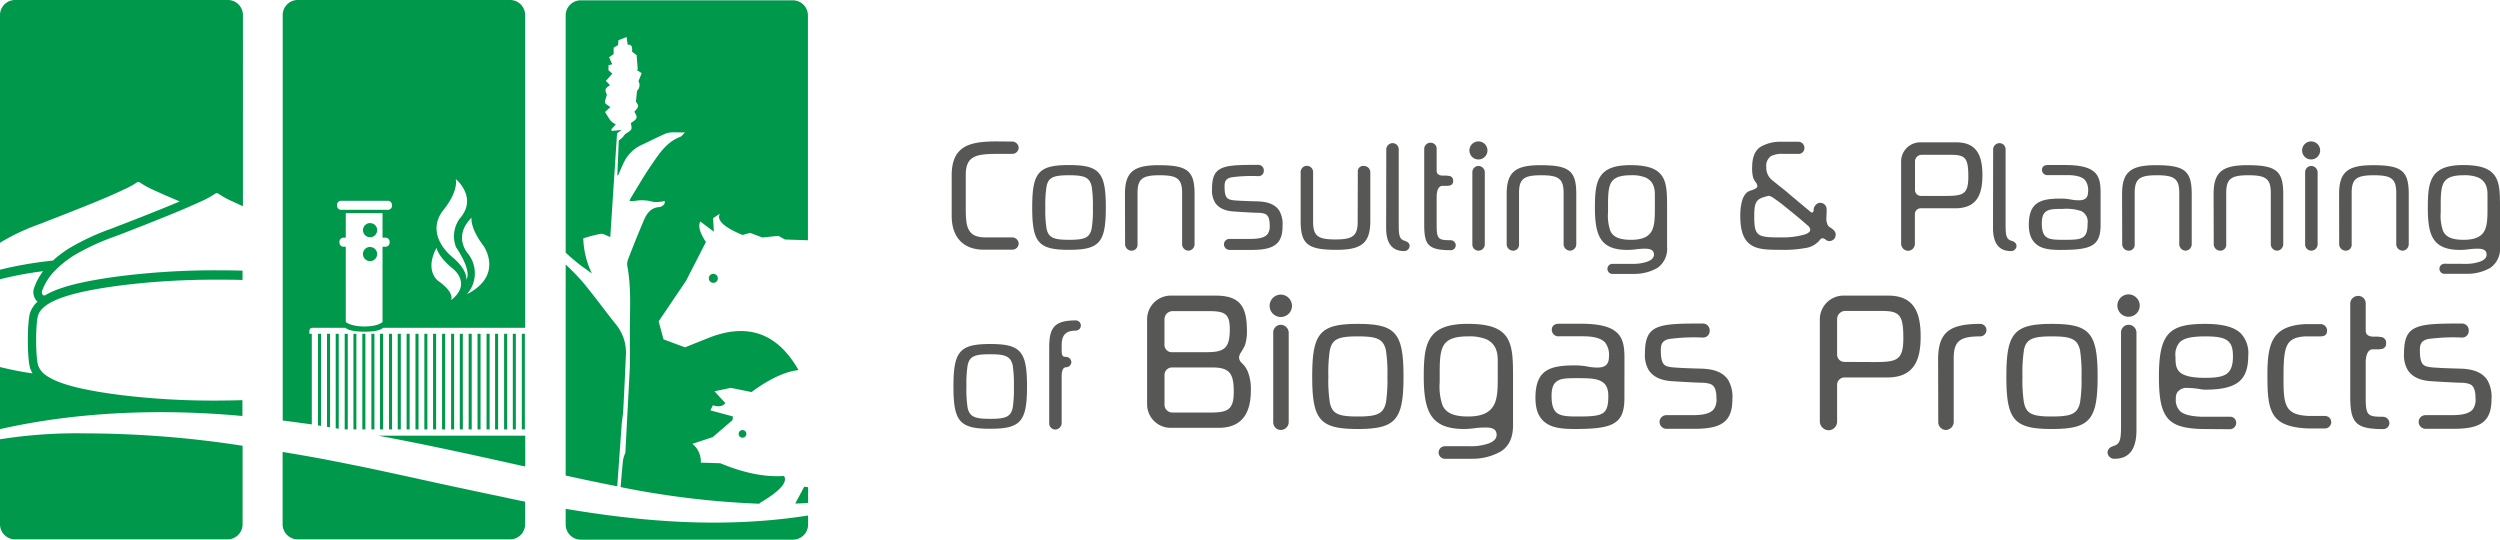 <svg id="Ebene_1" data-name="Ebene 1" xmlns="http://www.w3.org/2000/svg" viewBox="0 0 554.2 119.63"><defs><style>.cls-1{fill:#00984b;}.cls-2{fill:#575756;}</style></defs><path class="cls-1" d="M163.75,96.18a.85.85,0,1,0,.85-.85A.85.85,0,0,0,163.75,96.18ZM175.8.07H128.74a3.35,3.35,0,0,0-3.34,3.34V56a40.87,40.87,0,0,0,4,3.33c.61.38,1.16.87,1.8,1.28a19.33,19.33,0,0,1-1.9-7.77,30.08,30.08,0,0,1,3.87-1c.6-.09,1.27.4,2.12.7.49-7.63,1-15.26,1.5-23,.2-.13.56-.39,1-.73l-2.17.22a3.38,3.38,0,0,0-.11-.34l1-1.13c-1.07-.57-1.07-.57-2.38-2.73l1.16-1.09c-.5-.41-1.1-.67-1.17-1s.22-1,.41-1.75c-.5-1.15-.44-1.38.7-2.11l-.92-.95,1.43-1.61-.85-.73V14.46l.83-.21c-.24-.55-.45-1-.69-1.56l1-.71v-1.4l1-.61c0-.35.05-.68.07-1.05l1.8-.72c.09.63.16,1.16.23,1.71,1.12-.11,1,.78,1,1.56l1,.75c.08,1.06.16,2.13.25,3.2l-.28.06,1.15.75L141.53,18a1.69,1.69,0,0,1-.31,2.12c-.1.9-.16,1.57-.25,2.42.69.93.68,1.11-.35,2.24.8,1.27.72,1.56-.79,2.5.33,1.46.32,1.45-1.13,2.38-.28.18-.44.54-.68.78a9.36,9.36,0,0,1-.85.71c-.1,2.56-.21,5.14-.32,7.72l.17,0c.55-1.2,1-2.43,1.66-3.58a8.11,8.11,0,0,1,3.85-3.3c1.47-.71,2.94-1.43,4.42-2.11a4.83,4.83,0,0,1,1.63-.51c1-.09,2.07,0,3.26,0-.4.37-.7.87-1.14,1-3,1.18-4.61,3.76-6.3,6.21s-3.08,4.92-4.61,7.39c-.08.14-.12.31-.24.58a7.74,7.74,0,0,0,1.08,0,9.29,9.29,0,0,1,4.19.2,8.3,8.3,0,0,0,2.55-.19c0,.22,0,.55-.15.72a1.69,1.69,0,0,1-1,.62c-2.16.13-3,1.7-3.66,3.34-1.15,2.7-2.24,5.44-3.3,8.18a2.9,2.9,0,0,0-.2,1.53c.93,4.88.55,9.81.57,14.72v7.61l-1,19.13a6,6,0,0,0-.59,2.26c-.17,1.77-.32,3.54-.46,5.31a192.85,192.85,0,0,0,30.79,3.69l.05-.16q6.69-3.93,5.38-6-6.28.45-14.13-2.82l-4.31-.13a5.08,5.08,0,0,0-1.87-4.18L158,96.9l4.39-3.78.09-.8-5-1.35.55-1.13c1.25.41,2.18.25,2.77-.47l-2.41-2.63,3.61-.76,4.6.93c3.95-2.92,7.42-4.53,10.41-4.87Q170,69.65,156.85,75l-5,2-4.76-1.77-1.08-4,6.08-9,4.4-8.58c-1.37-2.08-1.78-3.59-1.24-4.55l3,2.26-.17-3,1.52-1q-1.22,2.14,5,4.73l1.67-.47L169,52.65l3.56-.37,1.43.81,5.11.17V3.41A3.35,3.35,0,0,0,175.8.07ZM137.82,94c.13-1.13.31-2.27.36-3.4q.31-5.85.56-11.71A9.83,9.83,0,0,0,136.61,72c-2.52-3.12-4.84-6.38-7.41-9.45a47.6,47.6,0,0,0-3.8-3.91v46.78c3.79.83,7.6,1.64,11.43,2.38ZM157.13,61.7a1,1,0,1,0,1-1A1,1,0,0,0,157.13,61.7Zm19.16,49.92c1,0,1.9-.08,2.85-.13V108l-.86-.1ZM125.4,112.8v3.48a3.35,3.35,0,0,0,3.34,3.35H175.8a3.35,3.35,0,0,0,3.34-3.35v-2C160.78,117.15,143,115.76,125.4,112.8ZM53.77,60c-1.76-.05-3.56-.08-5.3-.08h-.6a168.82,168.82,0,0,0-21.33,1.31C18.22,62.33,13,63.66,10,65.46a.42.42,0,0,1-.51-.09.9.9,0,0,1-.16-.89,12.29,12.29,0,0,1,3.11-4.74,19.28,19.28,0,0,1,2.33-2c.59-.44,1.11-.8,1.64-1.13a51,51,0,0,1,9-4.17L27,51.84c2.93-1.14,6-2.33,9-3.55,2.22-.89,4.38-1.77,6.45-2.7.82-.36,1.56-.7,2.26-1a20.3,20.3,0,0,0,2.64-1.43l.39-.26.07,0a.39.39,0,0,1,.36-.08.36.36,0,0,1,.17.07l.09.06.4.25a18,18,0,0,0,2.53,1.37c.74.35,2.49,1.14,2.49,1.14V3.35A3.34,3.34,0,0,0,50.44,0H3.37A3.34,3.34,0,0,0,0,3.35V53.83l.33-.22a48.47,48.47,0,0,1,8.61-4l1.43-.56c2.85-1.11,5.8-2.26,8.7-3.43s5.7-2.32,8.35-3.59A18.17,18.17,0,0,0,30,40.66l.38-.25.07,0a.41.41,0,0,1,.19-.08h.14a.28.28,0,0,1,.13.07l.09.05.38.24A17.11,17.11,0,0,0,33.8,42c2.14,1,4.24,1.91,6.06,2.65-1.38.58-2.86,1.19-4.62,1.9-3,1.21-6,2.39-9,3.53l-1.59.62A52.18,52.18,0,0,0,15.4,55a25.79,25.79,0,0,0-3.68,2.77l-.09,0c-.52.05-1,.11-1.54.18A84.92,84.92,0,0,0,0,59.79v2.12a77.23,77.23,0,0,1,9.55-1.79,13.59,13.59,0,0,0-2,3.73,2.84,2.84,0,0,0,.59,2.85l.18.17a6.15,6.15,0,0,0-.75.81c-.13.17-.25.35-.39.57a6,6,0,0,0-.49,1C6,71.37,6,79.56,6.69,81.64a5.53,5.53,0,0,0,.53,1.13A68.21,68.21,0,0,1,0,81.36V95.13c17.69-4,36.41-4.52,53.74-2.91V88.71c-1.82.05-3.69.08-5.56.09h-.54a168.73,168.73,0,0,1-20.89-1.23c-8.66-1.1-13.92-2.49-16.54-4.36A4.47,4.47,0,0,1,8.46,81c-.59-1.77-.6-9.37,0-11.14a2.91,2.91,0,0,1,.3-.64c.11-.17.19-.29.28-.41,1.89-2.45,7.52-4.21,17.73-5.54A168,168,0,0,1,47.88,62h.56c1.78,0,3.57,0,5.33.07V60.18h0ZM0,97.38v18.83a3.34,3.34,0,0,0,3.33,3.35H50.44a3.34,3.34,0,0,0,3.34-3.35V98.82a229.55,229.55,0,0,0-34.87-2.75A108.89,108.89,0,0,0,0,97.38ZM83,74h-.67V95.19H83Zm-2,0h-.68V95.19H81Zm35,29.31.44.09V96.58H83.86C94.59,98.57,105.25,100.92,116,103.33ZM88.17,74V95.19h.68V74Zm-3.93,0V95.19h.68V74Zm2,0V95.19h.67V74Zm-9.83,0V95.19h.68V74Zm-3.92,0V94.61l.67.11V74Zm-2,0V94.31l.67.1V74ZM111,110.07l-2.28-.47-4-.85-1.58-.34c-4.8-1-9.6-2.09-14.42-3.13l-1.78-.39L82.8,104l-2.33-.49-4.1-.82-2.21-.44q-3.14-.62-6.3-1.17c-1.73-.31-3.47-.6-5.21-.89v16A3.34,3.34,0,0,0,66,119.56h47.07a3.34,3.34,0,0,0,3.34-3.35v-5l-1.74-.35ZM78.35,74V95.19H79V74Zm11.79,0V95.19h.67V74ZM74.42,74V94.93l.67.11V74Zm29.47,0V95.19h.68V74Zm11.79,0V95.19h.67V74Zm-2,0V95.19h.67V74Zm-3.93,0V95.19h.67V74Zm2,0V95.19h.67V74ZM92.1,74V95.19h.68V74Zm-10-19.25a1.57,1.57,0,1,0,1.5,1.57A1.53,1.53,0,0,0,82.11,54.77Zm0-5.3A1.57,1.57,0,1,0,83.61,51,1.53,1.53,0,0,0,82.11,49.47ZM113.05,0H66a3.34,3.34,0,0,0-3.33,3.35V93.22c1.66.21,6.23.83,6.45.86V74h-.53v-.68a.65.65,0,0,1,.64-.65h7.35s.71.86,4.24.86,4.09-.86,4.09-.86h31.5V3.35A3.34,3.34,0,0,0,113.05,0ZM86.37,53.8a.89.89,0,0,1-.88.89H84.8V71.37s-.89,1-4,1-4.15-1-4.15-1V54.69h-.52a.89.89,0,0,1-.88-.89v-.23a.88.88,0,0,1,.88-.88h.52V47.24H84.8v5.45h.69a.88.88,0,0,1,.88.88Zm.53-8.17a.89.89,0,0,1-.88.88H75.6a.89.89,0,0,1-.88-.88V45.4a.89.89,0,0,1,.88-.89H86a.89.89,0,0,1,.88.89ZM100,66.54s.92-1.64-2.87-4.27c0,0-3.09-2.21-.36-7.34,0,0,.32,2,3.66,4.66C100.4,59.59,104.73,62.83,100,66.54Zm-.07-9.86s-5.74-4.67-1.74-10c0,0,3.41-3.92,2.84-7,0,0,5,4.1.89,8.76a6.68,6.68,0,0,0-.82,6.37s3.59,5.1,2.27,7.2C103.34,62,103.87,59.84,99.9,56.68Zm3.55,8.57a7,7,0,0,0,.28-9s-3.48-3.77.78-8c0,0-.46,2.14,2.63,6.23C107.14,54.43,111.86,61,103.45,65.25ZM96,74V95.19h.68V74Zm2,0V95.19h.67V74Zm-3.93,0V95.19h.67V74Zm7.86,0V95.19h.67V74Zm3.93,0V95.19h.67V74ZM100,74V95.19h.67V74Zm7.86,0V95.19h.68V74Z"/><path class="cls-2" d="M224.44,31.38a1.44,1.44,0,0,1,1.38,1.38,1.4,1.4,0,0,1-1.38,1.35h-3.06c-2.67,0-4.5.12-5.64.8s-1.65,1.85-1.65,3.88V45.2c0,2.58,0,4.44.62,5.64s1.67,1.79,3.88,1.79h5.85A1.43,1.43,0,0,1,225.82,54a1.4,1.4,0,0,1-1.38,1.35h-6.35c-4.5,0-7.12-2.71-7.12-7.5v-9c0-3.33,1.06-5.24,2.86-6.27s4.29-1.23,7.23-1.23Z"/><path class="cls-2" d="M245.14,46c0,7.76-1.38,9.38-8.17,9.38s-8.15-1.62-8.15-9.38,1.35-9.41,8.15-9.41S245.14,38.23,245.14,46ZM232,41.32a26.3,26.3,0,0,0-.27,4.7,25.66,25.66,0,0,0,.27,4.67c.44,2,1.56,2.47,5,2.47s4.55-.44,5-2.47a26.12,26.12,0,0,0,.27-4.67,26.3,26.3,0,0,0-.27-4.7c-.47-2-1.58-2.47-5-2.47S232.41,39.29,232,41.32Z"/><path class="cls-2" d="M249.38,43c0-4.94,2-6.38,7.49-6.38,6.38,0,7.94,1.24,7.94,6.38V54.22a1.43,1.43,0,0,1-1.38,1.35,1.45,1.45,0,0,1-1.38-1.35V42.76c0-3.21-1.18-3.91-5-3.91s-4.88.82-4.88,3.91V54.22a1.3,1.3,0,0,1-1.38,1.35,1.45,1.45,0,0,1-1.38-1.35Z"/><path class="cls-2" d="M280.16,37.85a1.16,1.16,0,0,1-1.23,1.2,32.19,32.19,0,0,0-6,.27c-1.12.26-1.47.82-1.47,2,0,1.64.24,2.41.83,2.76s1.52.35,3,.44c1.18.06,2.33.09,3.41.12,2.18.06,3.89.56,4.89,2.06a6,6,0,0,1,.73,3.35c0,2-.44,3.29-1.5,4.14s-2.76,1.21-5.26,1.21l-5,0a1.24,1.24,0,0,1-1.23-1.24,1.21,1.21,0,0,1,1.23-1.2c1.56,0,2.88,0,4,0h.62c1.88,0,3.11-.27,3.76-1a2.78,2.78,0,0,0,.53-1.88c0-1.68-.35-2.41-1.15-2.71a5,5,0,0,0-1.47-.2c-.82,0-3.79-.18-5.11-.27-1.91-.09-3.44-.62-4.35-1.94a5.17,5.17,0,0,1-.71-3c0-2.67.59-4,2.21-4.7s4.17-.71,8.14-.71A1.21,1.21,0,0,1,280.16,37.85Z"/><path class="cls-2" d="M301,38.14a1.21,1.21,0,0,1,1.38-1.35,1.41,1.41,0,0,1,1.39,1.35V49c0,4.94-2,6.38-7.5,6.38-6.38,0-7.94-1.24-7.94-6.38V38.14a1.38,1.38,0,0,1,2.76,0v11c0,3.27,1.15,3.94,5,3.94s4.88-.85,4.88-3.94Z"/><path class="cls-2" d="M307.31,33.08a1.42,1.42,0,0,1,1.41-1.35,1.37,1.37,0,0,1,1.35,1.35V49.64c0,2.38.09,3.38,1.29,3.73.77.23,1.15.65,1.12,1.21a1.19,1.19,0,0,1-1.2,1.08q-4,0-4-5.11Z"/><path class="cls-2" d="M315.72,33a1.39,1.39,0,0,1,1.38-1.36A1.32,1.32,0,0,1,318.48,33v4.85c0,.85.68,1.08,1.47,1.08a5.74,5.74,0,0,1,1.53.12,1,1,0,0,1,.65,1.06.92.92,0,0,1-.68,1,4.12,4.12,0,0,1-1.12.09h-.58c-1,0-1.27,1.41-1.27,2.35v6.26c0,1.65.09,2.5.53,2.94s1.21.5,2.59.5a1.14,1.14,0,0,1,1.11,1.09,1.08,1.08,0,0,1-1.11,1.12c-2.59,0-4.06-.33-4.88-1.21s-1-2.32-1-4.64Z"/><path class="cls-2" d="M329.74,33.35a2,2,0,1,1-2-2A2,2,0,0,1,329.74,33.35Zm-3.35,4.79a1.37,1.37,0,0,1,1.35-1.35,1.43,1.43,0,0,1,1.41,1.35V54.22a1.41,1.41,0,0,1-1.41,1.35,1.36,1.36,0,0,1-1.35-1.35Z"/><path class="cls-2" d="M334,43c0-4.94,2-6.38,7.5-6.38,6.38,0,7.93,1.24,7.93,6.38V54.22A1.43,1.43,0,0,1,348,55.57a1.46,1.46,0,0,1-1.38-1.35V42.76c0-3.21-1.18-3.91-5-3.91s-4.88.82-4.88,3.91V54.22a1.3,1.3,0,0,1-1.38,1.35A1.45,1.45,0,0,1,334,54.22Z"/><path class="cls-2" d="M361.88,58.49a9.46,9.46,0,0,0,3.41-.53c.83-.33,1.36-.83,1.36-1.5,0-1.06-.83-1.33-2-1.33a14.09,14.09,0,0,0-1.86.12,15.15,15.15,0,0,1-2,.15c-3,0-4.79-.77-5.85-2.32s-1.38-3.91-1.38-7.06.18-5.41,1.27-7,3.05-2.41,6.61-2.41c3.88,0,5.91.82,7,2.41s1.12,3.94,1.12,7v6.73c0,.83,0,1.5,0,2a5.15,5.15,0,0,1-2.15,4.65,10.36,10.36,0,0,1-5.2,1.32h-4.86a1.12,1.12,0,0,1,0-2.23Zm-4.79-17.88c-.62,1.21-.62,3-.62,5.41v1.06a10,10,0,0,0,.53,4.14c.59,1.24,1.85,1.94,4.53,1.94s4-.76,4.65-2,.67-3.06.67-5.09V43.11c0-1.74-.53-3-2-3.73a7.89,7.89,0,0,0-3.32-.53C359,38.85,357.71,39.43,357.09,40.61Z"/><path class="cls-2" d="M395.17,34.11a5.14,5.14,0,0,0-2.62.53,2.63,2.63,0,0,0-1,2.41,3.54,3.54,0,0,0,.42,1.83,3.73,3.73,0,0,0,1.14,1.26c.88.73,1.65,1.32,2.27,1.82s1.14.94,1.58,1.33c.89.73,1.45,1.23,2.06,1.73s1.27,1.06,2.24,1.85a.59.59,0,0,0,.41.24h.06c.09,0,.14-.06.23-.18a1.18,1.18,0,0,0,.09-.56,1.59,1.59,0,0,1,.44-.91,1.29,1.29,0,0,1,1-.5,1.42,1.42,0,0,1,1.44,1.41c0,.59,0,1.18-.06,1.77v.29a2.92,2.92,0,0,0,.24,1.29,1.07,1.07,0,0,0,.44.59c.38.27,1.29.74,1.38,1.53V52a1.59,1.59,0,0,1-.26.88,1.46,1.46,0,0,1-1.12.56,1.21,1.21,0,0,1-.82-.3,1.29,1.29,0,0,0-.71-.32.63.63,0,0,0-.53.3A5,5,0,0,1,400.11,55a25.5,25.5,0,0,1-5.14.38c-2.68,0-5,0-6.59-.94s-2.59-2.77-2.59-6.44a12.83,12.83,0,0,1,.33-3.26c.41-1.5,1.05-2.18,1.79-2.44s1.41-.42,1.65-.89a.47.47,0,0,0,0-.17,1.38,1.38,0,0,0-.32-.8,3.41,3.41,0,0,1-.62-1.14,7.78,7.78,0,0,1-.2-2.24c0-2.14.59-3.56,1.7-4.41a8.7,8.7,0,0,1,4.8-1.23h.64c.36,0,.74,0,1.15,0h1.82A1.36,1.36,0,0,1,400,32.76a1.27,1.27,0,0,1-1.38,1.35Zm-5.7,10.53c-.47.62-.59,1.61-.59,3.38,0,2.2.18,3.32,1,3.94s2.32.67,5,.67A17.81,17.81,0,0,0,400,52c.8-.27,1.3-.62,1.3-1.09a1.36,1.36,0,0,0-.59-.94c-.85-.74-2-1.74-3.24-2.74s-2.44-2-3.41-2.7c-.5-.35-.91-.65-1.26-.85a1.8,1.8,0,0,0-.68-.27h-.06C390.67,43.76,389.91,44,389.47,44.64Z"/><path class="cls-2" d="M433.63,31.55c4.36,0,5.83,2.62,5.83,7.24,0,3.85-.89,7.38-6,7.38h-7.68a1.3,1.3,0,0,0-1.29,1.29v6.62A1.55,1.55,0,0,1,423,55.6a1.6,1.6,0,0,1-1.56-1.52V35.76a4.25,4.25,0,0,1,4.21-4.21Zm-2.44,11.88c4,0,5.15-.32,5.15-4.29,0-4.15-.68-4.82-3.88-4.82h-6.53a1.47,1.47,0,0,0-1.41,1.41v6.41a1.31,1.31,0,0,0,1.29,1.29Z"/><path class="cls-2" d="M441.84,33.08a1.42,1.42,0,0,1,1.41-1.35,1.36,1.36,0,0,1,1.35,1.35V49.64c0,2.38.09,3.38,1.3,3.73.76.23,1.15.65,1.12,1.21a1.19,1.19,0,0,1-1.21,1.08q-4,0-4-5.11Z"/><path class="cls-2" d="M465.66,49.84c0,2.38-.53,3.76-1.91,4.56s-3.62,1-7,1c-2.09,0-3.79-.18-5-1s-2-2.18-2-4.56c0-2.56.68-4,1.91-4.82s3-1,5.26-1a12,12,0,0,1,2,.18,9.57,9.57,0,0,0,1.92.2c1.17,0,2.05-.38,2.05-1.91a3.72,3.72,0,0,0-.67-2.56c-.62-.67-1.8-1.11-3.94-1.11h.09l-4.39,0a1.19,1.19,0,0,1-1.32-1.12c0-.91.71-1.12,1.32-1.12h3.71c3.41,0,5.38.5,6.56,1.53s1.41,2.59,1.41,4.56Zm-11.94-3.06c-.73.45-1.09,1.21-1.09,2.71,0,1.76.38,2.67,1.12,3.14s1.88.53,3.5.53c2.23,0,3.61,0,4.44-.53s1.09-1.38,1.09-3.14a2.59,2.59,0,0,0-1.44-2.71,10.57,10.57,0,0,0-4.09-.47C455.6,46.31,454.43,46.34,453.72,46.78Z"/><path class="cls-2" d="M470.42,43c0-4.94,2-6.38,7.5-6.38,6.38,0,7.94,1.24,7.94,6.38V54.22a1.43,1.43,0,0,1-1.38,1.35,1.45,1.45,0,0,1-1.38-1.35V42.76c0-3.21-1.18-3.91-5-3.91s-4.88.82-4.88,3.91V54.22a1.3,1.3,0,0,1-1.38,1.35,1.46,1.46,0,0,1-1.39-1.35Z"/><path class="cls-2" d="M490.71,43c0-4.94,2-6.38,7.5-6.38,6.38,0,7.94,1.24,7.94,6.38V54.22a1.43,1.43,0,0,1-1.38,1.35,1.45,1.45,0,0,1-1.38-1.35V42.76c0-3.21-1.18-3.91-5-3.91s-4.88.82-4.88,3.91V54.22a1.3,1.3,0,0,1-1.38,1.35,1.46,1.46,0,0,1-1.39-1.35Z"/><path class="cls-2" d="M514.33,33.35a2,2,0,1,1-2-2A2,2,0,0,1,514.33,33.35ZM511,38.14a1.37,1.37,0,0,1,1.36-1.35,1.44,1.44,0,0,1,1.41,1.35V54.22a1.42,1.42,0,0,1-1.41,1.35A1.37,1.37,0,0,1,511,54.22Z"/><path class="cls-2" d="M518.53,43c0-4.94,2-6.38,7.5-6.38,6.38,0,7.94,1.24,7.94,6.38V54.22a1.43,1.43,0,0,1-1.38,1.35,1.46,1.46,0,0,1-1.39-1.35V42.76c0-3.21-1.17-3.91-5-3.91s-4.88.82-4.88,3.91V54.22a1.3,1.3,0,0,1-1.39,1.35,1.46,1.46,0,0,1-1.38-1.35Z"/><path class="cls-2" d="M546.47,58.49a9.54,9.54,0,0,0,3.41-.53c.82-.33,1.35-.83,1.35-1.5,0-1.06-.82-1.33-2-1.33a13.84,13.84,0,0,0-1.85.12,15.41,15.41,0,0,1-2,.15c-3,0-4.8-.77-5.85-2.32S538.2,49.17,538.2,46s.18-5.41,1.27-7,3.06-2.41,6.61-2.41c3.88,0,5.91.82,7,2.41s1.12,3.94,1.12,7v6.73c0,.83,0,1.5,0,2a5.13,5.13,0,0,1-2.15,4.65,10.33,10.33,0,0,1-5.2,1.32H542a1.12,1.12,0,1,1,0-2.23Zm-4.8-17.88c-.61,1.21-.61,3-.61,5.41v1.06a10,10,0,0,0,.53,4.14c.58,1.24,1.85,1.94,4.52,1.94s4-.76,4.65-2,.67-3.06.67-5.09V43.11c0-1.74-.52-3-2-3.73a8,8,0,0,0-3.33-.53C543.56,38.85,542.29,39.43,541.67,40.61Z"/><path class="cls-2" d="M227.67,85.67c0,7.76-1.38,9.38-8.17,9.38s-8.14-1.62-8.14-9.38,1.35-9.41,8.14-9.41S227.67,77.88,227.67,85.67ZM214.5,81a26.82,26.82,0,0,0-.26,4.71,26,26,0,0,0,.26,4.67c.44,2,1.56,2.47,5,2.47s4.56-.44,5-2.47a27.47,27.47,0,0,0,.26-4.67,27.87,27.87,0,0,0-.26-4.71c-.47-2-1.59-2.47-5-2.47S214.94,78.94,214.5,81Z"/><path class="cls-2" d="M232.59,76.91c0-4.47,1.35-5.88,5.91-5.88a1.14,1.14,0,0,1,1.11,1.14,1.16,1.16,0,0,1-1.11,1.12c-2.5,0-3.15,1.24-3.15,3.35v.59c0,1.53.06,1.88,1,1.88a1.22,1.22,0,0,1,1.15,1.18,1.19,1.19,0,0,1-1.15,1.12c-.65,0-1,.67-1,2V93.87a1.46,1.46,0,0,1-1.41,1.35,1.36,1.36,0,0,1-1.35-1.35Z"/><path class="cls-2" d="M269.42,65.53c5.43,0,7,2.33,7,7.87a9.77,9.77,0,0,1-.44,3.14,12.62,12.62,0,0,1-.88,1.57,2.4,2.4,0,0,0-.43,1.2,1.89,1.89,0,0,0,.69,1.24,5.57,5.57,0,0,1,1.24,1.79,10.46,10.46,0,0,1,.69,4.22c0,5.51-2.37,8.28-7.14,8.28H259.5a5.21,5.21,0,0,1-5.21-5.21V70.74a5.25,5.25,0,0,1,5.21-5.21Zm-1.9,12.54c3.94,0,5.1-.91,5.1-5.1,0-3.47-1.13-4-4.73-4h-8a1.82,1.82,0,0,0-1.75,1.75v5.76a1.62,1.62,0,0,0,1.61,1.6Zm.84,13.38c3.83,0,5.14-.62,5.14-4.59s-.84-5.4-4.74-5.4h-9a1.65,1.65,0,0,0-1.61,1.6v6.71a1.74,1.74,0,0,0,1.72,1.68Z"/><path class="cls-2" d="M286.41,67.75a2.48,2.48,0,1,1-2.48-2.44A2.51,2.51,0,0,1,286.41,67.75Zm-4.16,6A1.7,1.7,0,0,1,283.93,72a1.79,1.79,0,0,1,1.75,1.68V93.64a1.77,1.77,0,0,1-1.75,1.68,1.7,1.7,0,0,1-1.68-1.68Z"/><path class="cls-2" d="M311.13,83.47c0,9.62-1.71,11.63-10.14,11.63s-10.1-2-10.1-11.63S292.57,71.8,301,71.8,311.13,73.8,311.13,83.47ZM294.8,77.63a33.24,33.24,0,0,0-.33,5.84,32.24,32.24,0,0,0,.33,5.79c.54,2.52,1.93,3.07,6.19,3.07s5.66-.55,6.24-3.07a32.87,32.87,0,0,0,.33-5.79,33.24,33.24,0,0,0-.33-5.84c-.58-2.51-2-3.06-6.24-3.06S295.34,75.12,294.8,77.63Z"/><path class="cls-2" d="M325.86,98.92a11.68,11.68,0,0,0,4.23-.65c1-.4,1.68-1,1.68-1.86,0-1.31-1-1.64-2.44-1.64a17.45,17.45,0,0,0-2.3.14,19.3,19.3,0,0,1-2.44.19c-3.69,0-5.95-.95-7.26-2.88s-1.71-4.85-1.71-8.75.22-6.71,1.56-8.68,3.8-3,8.21-3c4.81,0,7.33,1,8.64,3s1.38,4.88,1.38,8.68v8.34c0,1,0,1.86,0,2.48,0,2.88-1,4.67-2.66,5.76a12.74,12.74,0,0,1-6.45,1.65h-6a1.39,1.39,0,0,1,0-2.78Zm-5.94-22.16c-.77,1.49-.77,3.75-.77,6.71v1.31a12.42,12.42,0,0,0,.66,5.14c.73,1.53,2.3,2.41,5.61,2.41s4.93-1,5.76-2.56.84-3.79.84-6.3V79.86c0-2.15-.65-3.76-2.48-4.63a9.89,9.89,0,0,0-4.12-.66C322.25,74.57,320.68,75.3,319.92,76.76Z"/><path class="cls-2" d="M360.1,88.21c0,3-.66,4.66-2.37,5.65s-4.48,1.24-8.68,1.24c-2.59,0-4.7-.22-6.23-1.24s-2.44-2.7-2.44-5.65c0-3.18.83-5,2.37-6S346.46,81,349.27,81a15.83,15.83,0,0,1,2.48.22,11.36,11.36,0,0,0,2.37.26c1.46,0,2.55-.48,2.55-2.37a4.52,4.52,0,0,0-.84-3.17c-.76-.84-2.22-1.39-4.88-1.39h.11l-5.43,0A1.46,1.46,0,0,1,344,73.15c0-1.13.87-1.39,1.64-1.39h4.59c4.23,0,6.67.62,8.13,1.9s1.75,3.21,1.75,5.65Zm-14.8-3.8c-.91.55-1.35,1.5-1.35,3.36,0,2.19.47,3.32,1.38,3.9s2.34.66,4.34.66c2.77,0,4.49-.08,5.51-.66s1.35-1.71,1.35-3.9c0-1.86-.62-2.81-1.79-3.36s-2.88-.58-5.07-.58S346.17,83.87,345.3,84.41Z"/><path class="cls-2" d="M379,73.33a1.45,1.45,0,0,1-1.54,1.5,41.68,41.68,0,0,0-7.47.32c-1.39.33-1.82,1-1.82,2.45,0,2,.29,3,1,3.42s1.89.44,3.68.55c1.46.07,2.88.11,4.23.15,2.7.07,4.81.69,6.05,2.55a7.45,7.45,0,0,1,.91,4.15c0,2.45-.54,4.09-1.86,5.15s-3.42,1.49-6.52,1.49l-6.24,0a1.54,1.54,0,0,1-1.53-1.53,1.51,1.51,0,0,1,1.53-1.5c1.94,0,3.58,0,5,0h.77c2.33,0,3.86-.33,4.66-1.24a3.44,3.44,0,0,0,.66-2.34c0-2.07-.44-3-1.42-3.35a6.45,6.45,0,0,0-1.82-.26c-1,0-4.71-.21-6.35-.32-2.37-.11-4.26-.77-5.39-2.41a6.33,6.33,0,0,1-.88-3.68c0-3.32.73-5,2.74-5.84s5.17-.87,10.09-.87A1.5,1.5,0,0,1,379,73.33Z"/><path class="cls-2" d="M418.55,65.53c5.4,0,7.22,3.24,7.22,9,0,4.77-1.09,9.15-7.4,9.15h-9.52a1.62,1.62,0,0,0-1.6,1.6v8.21a1.92,1.92,0,0,1-1.9,1.89,2,2,0,0,1-1.93-1.89V70.74a5.26,5.26,0,0,1,5.22-5.21Zm-3,14.73c5,0,6.38-.4,6.38-5.33,0-5.14-.84-6-4.82-6H409a1.82,1.82,0,0,0-1.75,1.75v7.94a1.62,1.62,0,0,0,1.6,1.61Z"/><path class="cls-2" d="M429.64,79.71c0-6.12,2.59-7.91,9.33-7.91a1.38,1.38,0,0,1,1.39,1.38A1.41,1.41,0,0,1,439,74.57c-4.48,0-5.9,1-5.9,4.85V93.64a1.82,1.82,0,0,1-1.75,1.68,1.75,1.75,0,0,1-1.68-1.68Z"/><path class="cls-2" d="M465,83.47c0,9.62-1.71,11.63-10.14,11.63s-10.09-2-10.09-11.63,1.67-11.67,10.09-11.67S465,73.8,465,83.47Zm-16.33-5.84a33.24,33.24,0,0,0-.33,5.84,32.24,32.24,0,0,0,.33,5.79c.54,2.52,1.93,3.07,6.19,3.07s5.66-.55,6.24-3.07a32.87,32.87,0,0,0,.33-5.79,33.24,33.24,0,0,0-.33-5.84c-.58-2.51-2-3.06-6.24-3.06S449.18,75.12,448.64,77.63Z"/><path class="cls-2" d="M470.19,73.7A1.69,1.69,0,0,1,471.86,72a1.75,1.75,0,0,1,1.75,1.68V95.35c0,4.27-1.64,6.38-4.92,6.35a1.48,1.48,0,0,1-1.49-1.35c0-.7.43-1.21,1.38-1.5,1.5-.44,1.61-1.68,1.61-4.63Zm4.15-6a2.48,2.48,0,1,1-2.48-2.44A2.51,2.51,0,0,1,474.34,67.75Z"/><path class="cls-2" d="M488,95.1c-4.08-.11-6.42-.88-7.73-2.74s-1.68-4.7-1.68-8.89c0-4.71.55-7.62,2.08-9.37s4.08-2.3,8.17-2.3,6.42.76,7.8,2a6.32,6.32,0,0,1,1.75,5c0,2.62-.55,4.52-2,5.76s-3.87,1.82-7.55,1.82a6.11,6.11,0,0,1-1.06-.11A17.48,17.48,0,0,0,485,86a2.56,2.56,0,0,0-2.29.91,2.34,2.34,0,0,0-.37,1.45,3.47,3.47,0,0,0,.91,2.74c.73.73,2.16,1.17,4.74,1.28h6.35a1.32,1.32,0,0,1,1.38,1.38,1.4,1.4,0,0,1-1.38,1.39ZM483.2,75.88a4.07,4.07,0,0,0-.94,3.17c0,1.46.07,2.63.94,3.43s2.52,1.28,5.62,1.28c2.62,0,4.15-.29,5-1.06S495,80.73,495,79c0-1.61-.26-2.7-1.13-3.43s-2.41-1-5-1C485.72,74.57,484.08,75,483.2,75.88Z"/><path class="cls-2" d="M515.87,73.22c0,.84-.32,1.35-1.53,1.35l-3.31,0c-2.3.14-3.5.76-4.12,2.22s-.7,3.72-.7,7.11c0,3,.08,5,.84,6.31s2.15,1.89,4.81,2l3.54,0a1.38,1.38,0,0,1,1.39,1.38,1.41,1.41,0,0,1-1.39,1.39l-3.72,0c-4.34-.18-6.6-1.2-7.76-3.17S502.64,87,502.64,83c0-3.53.29-6.23,1.49-8.09s3.32-2.88,6.93-3.06c.11,0,2.26,0,3.36,0A1.43,1.43,0,0,1,515.87,73.22Z"/><path class="cls-2" d="M521,67.28a1.73,1.73,0,0,1,1.71-1.68,1.64,1.64,0,0,1,1.72,1.68v6c0,1.06.84,1.35,1.82,1.35a7.13,7.13,0,0,1,1.9.15,1.24,1.24,0,0,1,.8,1.31,1.13,1.13,0,0,1-.84,1.24,5.17,5.17,0,0,1-1.39.11H526c-1.28,0-1.57,1.75-1.57,2.92v7.76c0,2,.11,3.1.65,3.65s1.5.62,3.21.62a1.43,1.43,0,0,1,1.39,1.35,1.34,1.34,0,0,1-1.39,1.38c-3.21,0-5-.4-6-1.49S521,90.76,521,87.88Z"/><path class="cls-2" d="M547.27,73.33a1.45,1.45,0,0,1-1.53,1.5,41.81,41.81,0,0,0-7.48.32c-1.38.33-1.82,1-1.82,2.45,0,2,.29,3,1,3.42s1.9.44,3.68.55c1.46.07,2.88.11,4.23.15,2.7.07,4.82.69,6.06,2.55a7.53,7.53,0,0,1,.91,4.15c0,2.45-.55,4.09-1.86,5.15s-3.43,1.49-6.53,1.49l-6.23,0a1.54,1.54,0,0,1-1.53-1.53,1.51,1.51,0,0,1,1.53-1.5c1.93,0,3.57,0,5,0h.76c2.33,0,3.87-.33,4.67-1.24a3.5,3.5,0,0,0,.65-2.34c0-2.07-.43-3-1.42-3.35a6.4,6.4,0,0,0-1.82-.26c-1,0-4.7-.21-6.34-.32-2.38-.11-4.27-.77-5.4-2.41a6.4,6.4,0,0,1-.88-3.68c0-3.32.73-5,2.74-5.84s5.18-.87,10.1-.87A1.49,1.49,0,0,1,547.27,73.33Z"/></svg>